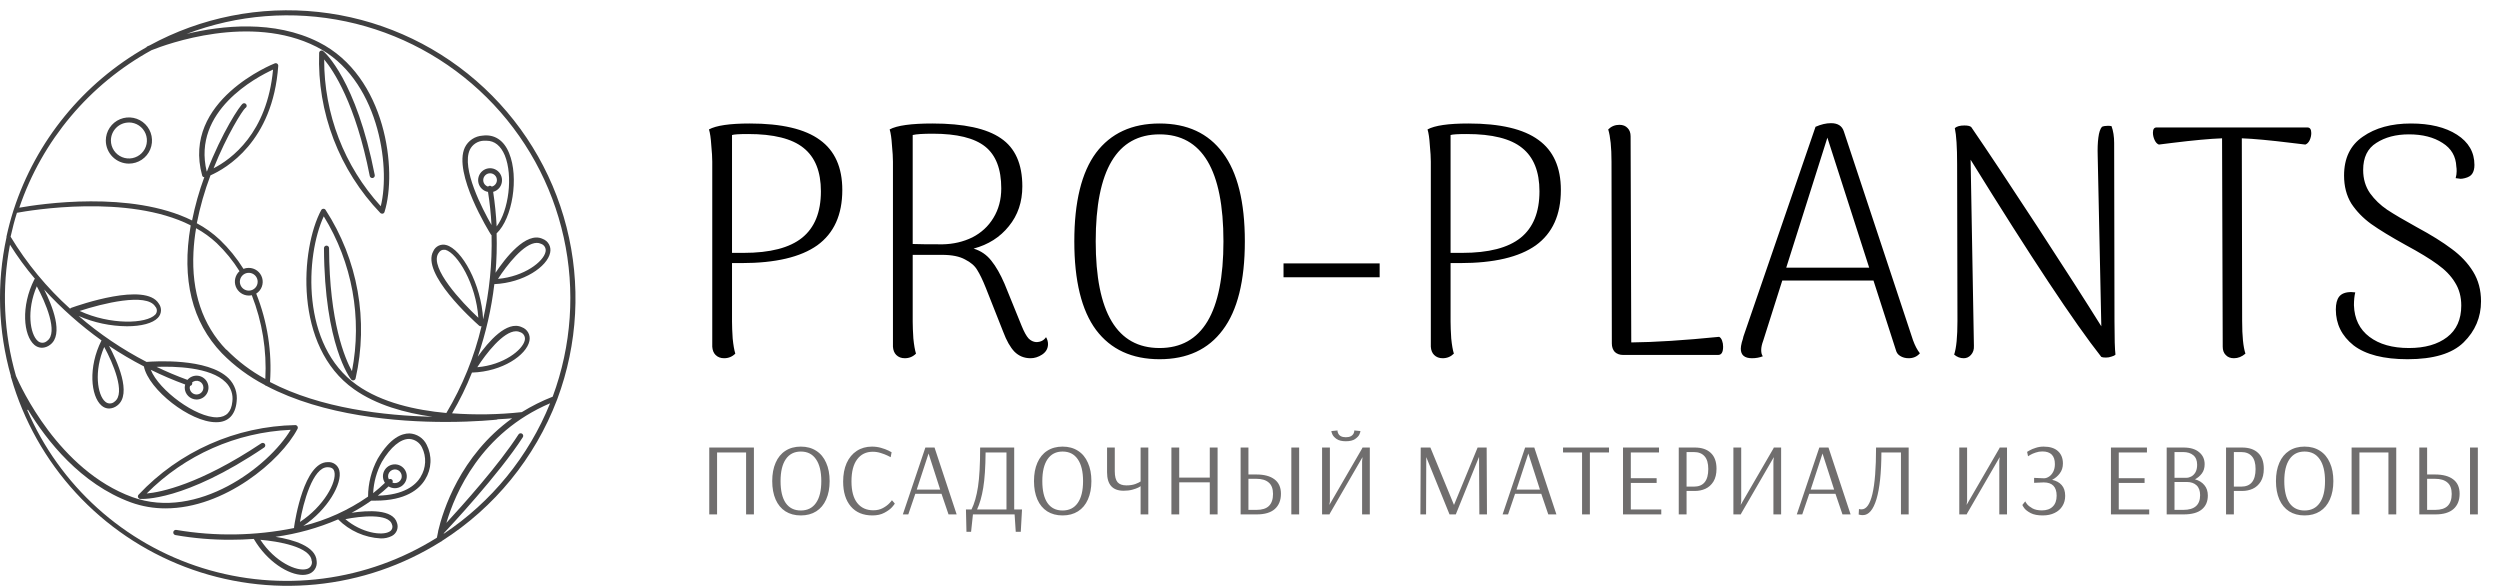 <?xml version="1.0" encoding="UTF-8"?> <svg xmlns="http://www.w3.org/2000/svg" width="486" height="114" viewBox="0 0 486 114" fill="none"> <path d="M108.28 77.737C108.316 77.683 108.34 77.621 108.35 77.557C112.335 66.864 112.959 55.209 110.137 44.152C107.315 33.096 101.183 23.165 92.561 15.689C83.939 8.214 73.24 3.551 61.895 2.324C50.549 1.098 39.1 3.367 29.08 8.827L28.67 8.997C28.583 9.038 28.509 9.104 28.46 9.187C16.211 16.119 7.005 27.39 2.66 40.777C2.622 40.841 2.598 40.913 2.59 40.987C2.07 42.627 1.627 44.294 1.26 45.987C1.25 46.04 1.25 46.094 1.26 46.147C-0.671 55.057 -0.379 64.306 2.11 73.077C2.1 73.147 2.1 73.218 2.11 73.287C2.138 73.338 2.162 73.392 2.18 73.447C4.58 81.774 8.883 89.429 14.748 95.808C20.613 102.188 27.88 107.117 35.976 110.207C44.072 113.298 52.775 114.465 61.399 113.616C70.023 112.767 78.332 109.926 85.67 105.317C85.774 105.292 85.866 105.232 85.93 105.147C96.134 98.652 103.972 89.04 108.28 77.737ZM29.51 9.737C32.38 8.587 48.69 2.597 61.51 9.087C73.51 15.157 75.99 32.187 74.02 40.087C66.908 32.291 62.983 22.11 63.02 11.557C64.79 13.677 69.11 20.057 71.88 34.217C71.909 34.344 71.985 34.455 72.093 34.527C72.201 34.6 72.332 34.628 72.46 34.607C72.525 34.594 72.586 34.568 72.64 34.532C72.695 34.495 72.741 34.448 72.777 34.393C72.814 34.338 72.839 34.277 72.851 34.212C72.864 34.148 72.863 34.081 72.85 34.017C69.24 15.567 63.13 10.167 62.85 9.947C62.781 9.883 62.695 9.842 62.602 9.828C62.51 9.813 62.415 9.827 62.33 9.867C62.244 9.904 62.171 9.966 62.119 10.044C62.068 10.122 62.04 10.213 62.04 10.307C61.846 16.023 62.799 21.72 64.843 27.061C66.887 32.403 69.98 37.281 73.94 41.407C74.031 41.489 74.148 41.535 74.27 41.537H74.4C74.482 41.517 74.557 41.476 74.618 41.418C74.68 41.36 74.725 41.288 74.75 41.207C77.27 33.207 75.1 14.827 61.97 8.207C53.28 3.817 43.1 4.957 36.29 6.587C46.166 2.823 56.918 1.985 67.259 4.172C77.599 6.36 87.09 11.48 94.597 18.921C102.103 26.362 107.306 35.808 109.584 46.129C111.862 56.45 111.117 67.208 107.44 77.117C105.353 77.933 103.345 78.937 101.44 80.117C96.936 80.606 92.398 80.683 87.88 80.347C89.38 77.815 90.674 75.167 91.75 72.427H91.8C97.65 72.237 102.36 69.037 102.92 66.277C103.041 65.73 102.958 65.157 102.688 64.665C102.417 64.174 101.978 63.798 101.45 63.607C98.53 62.237 94.92 66.457 92.88 69.337C94.453 64.765 95.532 60.038 96.1 55.237C101.83 54.967 106.4 51.827 106.95 49.117C107.074 48.569 106.994 47.995 106.726 47.502C106.457 47.008 106.018 46.63 105.49 46.437C102.26 44.927 98.18 50.257 96.33 53.027C96.548 50.48 96.618 47.922 96.54 45.367C99.61 42.477 100.92 34.487 98.97 29.767C97.97 27.267 96.11 26.057 93.81 26.367C93.086 26.411 92.386 26.646 91.781 27.048C91.177 27.451 90.69 28.006 90.37 28.657C88.02 33.657 95.12 45.107 95.43 45.587C95.46 45.645 95.505 45.693 95.56 45.727C95.693 51.224 95.142 56.716 93.92 62.077C93.57 55.227 89.75 48.417 86.75 47.637C86.26 47.497 85.735 47.54 85.274 47.757C84.813 47.974 84.445 48.35 84.24 48.817C81.8 53.127 91.97 62.267 93.13 63.297C93.222 63.377 93.338 63.423 93.46 63.427C93.51 63.436 93.561 63.436 93.61 63.427C92.204 69.363 89.897 75.049 86.77 80.287C80.82 79.737 74.23 78.287 69.39 74.857C58.45 67.137 59.39 49.707 62.94 42.057C68.481 51.046 70.438 61.792 68.42 72.157C67.08 69.737 64.03 62.657 63.97 48.237C63.97 48.172 63.957 48.107 63.932 48.047C63.907 47.987 63.87 47.933 63.823 47.887C63.776 47.841 63.721 47.806 63.661 47.782C63.6 47.758 63.535 47.746 63.47 47.747C63.34 47.747 63.215 47.799 63.124 47.891C63.032 47.983 62.98 48.107 62.98 48.237C63.06 67.047 68.05 73.497 68.26 73.767C68.319 73.838 68.397 73.892 68.485 73.921C68.572 73.951 68.666 73.956 68.757 73.935C68.847 73.914 68.93 73.869 68.995 73.804C69.061 73.739 69.108 73.657 69.13 73.567C70.394 67.99 70.528 62.215 69.523 56.585C68.518 50.955 66.395 45.583 63.28 40.787C63.232 40.717 63.165 40.661 63.088 40.626C63.01 40.591 62.925 40.578 62.84 40.587C62.757 40.593 62.676 40.62 62.606 40.665C62.536 40.711 62.479 40.773 62.44 40.847C58.44 48.297 57.04 67.357 68.82 75.667C73.16 78.737 78.74 80.277 84.06 81.017C74.89 80.807 62.37 79.427 52.49 74.267C52.903 68.409 51.986 62.532 49.81 57.077C50.309 56.762 50.691 56.292 50.898 55.74C51.105 55.188 51.127 54.583 50.96 54.018C50.792 53.452 50.445 52.957 49.97 52.606C49.496 52.256 48.92 52.07 48.33 52.077C47.988 52.075 47.648 52.139 47.33 52.267C46.038 50.197 44.493 48.295 42.73 46.607C41.387 45.346 39.885 44.266 38.26 43.397C38.88 40.224 39.77 37.109 40.92 34.087C43.92 32.757 53.04 27.577 54.09 12.817C54.098 12.734 54.084 12.649 54.05 12.573C54.016 12.496 53.962 12.43 53.895 12.379C53.828 12.329 53.749 12.297 53.666 12.286C53.583 12.275 53.498 12.286 53.42 12.317C53.23 12.387 35.27 19.517 39.3 34.127C39.339 34.254 39.425 34.361 39.54 34.427C39.6 34.436 39.66 34.436 39.72 34.427C38.709 37.171 37.914 39.99 37.34 42.857C25.44 36.987 7.87 39.647 3.75 40.377C8.201 27.298 17.392 16.362 29.51 9.727V9.737ZM92.78 71.397C94.44 68.797 97.83 64.397 100.32 64.397C100.59 64.393 100.857 64.451 101.1 64.567C101.424 64.663 101.7 64.879 101.871 65.17C102.042 65.462 102.095 65.808 102.02 66.137C101.62 68.037 97.88 70.967 92.78 71.387V71.397ZM93.94 35.017C93.94 34.664 94.08 34.326 94.33 34.077C94.579 33.827 94.917 33.687 95.27 33.687C95.623 33.687 95.961 33.827 96.211 34.077C96.46 34.326 96.6 34.664 96.6 35.017C96.597 35.309 96.497 35.59 96.316 35.819C96.135 36.047 95.883 36.208 95.6 36.277C95.546 36.216 95.477 36.169 95.4 36.141C95.324 36.113 95.241 36.105 95.16 36.117C95.05 36.135 94.951 36.192 94.88 36.277C94.608 36.197 94.37 36.031 94.2 35.804C94.031 35.577 93.939 35.301 93.94 35.017ZM97.59 35.017C97.589 34.576 97.462 34.144 97.224 33.772C96.986 33.4 96.647 33.103 96.247 32.917C95.846 32.732 95.401 32.664 94.963 32.722C94.526 32.781 94.114 32.963 93.776 33.247C93.438 33.532 93.189 33.906 93.056 34.328C92.924 34.749 92.915 35.199 93.03 35.626C93.145 36.052 93.379 36.437 93.705 36.734C94.031 37.032 94.435 37.231 94.87 37.307C95.205 39.441 95.432 41.59 95.55 43.747C93.77 40.617 89.65 32.747 91.34 29.097C91.588 28.595 91.967 28.168 92.437 27.862C92.907 27.556 93.45 27.381 94.01 27.357C94.21 27.357 94.4 27.357 94.58 27.357C96.16 27.357 97.35 28.357 98.13 30.197C99.77 34.197 98.88 40.957 96.55 44.017C96.436 41.767 96.209 39.524 95.87 37.297C96.37 37.163 96.811 36.866 97.123 36.453C97.434 36.04 97.599 35.535 97.59 35.017ZM96.81 54.217C98.48 51.617 101.87 47.217 104.36 47.217C104.63 47.214 104.896 47.272 105.14 47.387C105.466 47.483 105.742 47.7 105.912 47.995C106.081 48.289 106.131 48.637 106.05 48.967C105.65 50.867 101.94 53.747 96.81 54.217ZM92.99 61.777C89.64 58.647 83.59 52.117 85.17 49.317C85.52 48.707 85.9 48.557 86.23 48.557C86.343 48.541 86.457 48.541 86.57 48.557C88.94 49.217 92.55 55.217 92.99 61.777ZM43.99 67.987C39.36 63.167 37.21 56.787 37.61 48.987C37.69 47.438 37.86 45.896 38.12 44.367C39.569 45.159 40.913 46.13 42.12 47.257C43.822 48.885 45.313 50.719 46.56 52.717C46.152 53.085 45.865 53.569 45.737 54.103C45.608 54.638 45.645 55.199 45.842 55.712C46.039 56.225 46.388 56.667 46.84 56.978C47.294 57.29 47.83 57.457 48.38 57.457C48.572 57.454 48.763 57.43 48.95 57.387C50.981 62.563 51.878 68.115 51.58 73.667C48.792 72.156 46.247 70.235 44.03 67.967L43.99 67.987ZM48.36 56.497C48.018 56.497 47.684 56.396 47.399 56.206C47.114 56.016 46.893 55.745 46.762 55.429C46.631 55.113 46.597 54.765 46.663 54.43C46.73 54.094 46.895 53.786 47.137 53.544C47.379 53.302 47.687 53.137 48.023 53.07C48.358 53.004 48.706 53.038 49.022 53.169C49.338 53.3 49.608 53.522 49.799 53.806C49.989 54.09 50.09 54.425 50.09 54.767C50.093 55.22 49.917 55.655 49.6 55.979C49.284 56.303 48.853 56.489 48.4 56.497H48.36ZM40.18 33.317C37.34 21.557 49.86 15.007 53.08 13.527C51.94 25.907 44.94 30.967 41.52 32.717C44.12 26.207 47.13 21.477 47.68 21.007C47.739 20.979 47.792 20.938 47.836 20.889C47.879 20.839 47.912 20.781 47.932 20.719C47.953 20.656 47.961 20.59 47.955 20.525C47.95 20.459 47.931 20.395 47.9 20.337C47.871 20.279 47.831 20.227 47.783 20.185C47.734 20.142 47.677 20.11 47.616 20.09C47.555 20.069 47.49 20.061 47.425 20.066C47.361 20.071 47.298 20.088 47.24 20.117C46.68 20.397 43.09 25.877 40.24 33.307L40.18 33.317ZM5.45 79.667C9.08 85.667 15.69 94.087 25.45 97.667C27.615 98.445 29.9 98.838 32.2 98.827C43.64 98.827 54.6 89.577 57.84 83.367C57.879 83.293 57.898 83.21 57.896 83.126C57.895 83.042 57.872 82.96 57.83 82.887C57.788 82.814 57.728 82.754 57.657 82.71C57.585 82.666 57.504 82.641 57.42 82.637C51.694 82.745 46.047 83.997 40.812 86.321C35.578 88.644 30.861 91.992 26.94 96.167C26.876 96.236 26.833 96.321 26.816 96.413C26.798 96.505 26.806 96.6 26.84 96.687C26.877 96.773 26.936 96.848 27.012 96.902C27.087 96.957 27.177 96.99 27.27 96.997C27.61 96.997 35.75 97.527 51.35 86.997C51.46 86.924 51.536 86.81 51.562 86.681C51.588 86.552 51.562 86.417 51.49 86.307C51.414 86.201 51.299 86.129 51.171 86.105C51.043 86.08 50.91 86.106 50.8 86.177C38.8 94.177 31.26 95.687 28.51 95.937C35.959 88.442 45.954 84.023 56.51 83.557C52.23 90.737 38.37 101.227 25.75 96.647C11.4 91.437 3.97 75.087 3.11 73.097C0.712 64.799 0.311 56.05 1.94 47.567C3.396 49.891 5.016 52.106 6.79 54.197C6.745 54.236 6.705 54.279 6.67 54.327C4.02 59.547 4.56 65.217 6.67 67.037C7.079 67.398 7.604 67.6 8.15 67.607C8.724 67.591 9.278 67.391 9.73 67.037C12.46 65.037 10.14 59.357 8.58 56.277C11.942 59.956 15.679 63.275 19.73 66.177C17.1 71.377 17.64 77.017 19.73 78.837C20.132 79.205 20.655 79.412 21.2 79.417C21.774 79.401 22.328 79.201 22.78 78.847C25.78 76.627 22.67 69.967 21.19 67.227C23.372 68.688 25.636 70.023 27.97 71.227C28.9 75.757 36.97 82.077 41.97 82.077H42.11C44.38 82.077 45.77 80.617 46 78.077C46.104 77.251 46.017 76.411 45.745 75.624C45.472 74.837 45.023 74.123 44.43 73.537C40.37 69.537 29.93 70.237 28.49 70.357C23.753 67.912 19.322 64.915 15.29 61.427C18.256 62.723 21.454 63.403 24.69 63.427C27.46 63.427 29.69 62.847 30.69 61.787C31.047 61.421 31.261 60.939 31.293 60.429C31.324 59.918 31.17 59.414 30.86 59.007C28.27 54.797 15.35 59.307 13.86 59.837C13.764 59.868 13.683 59.932 13.63 60.017C9.109 55.942 5.211 51.225 2.06 46.017C2.41 44.447 2.81 42.887 3.29 41.367C5.84 40.897 24.86 37.667 37.05 43.797V43.967C35.27 54.297 37.32 62.607 43.14 68.677C45.578 71.153 48.388 73.232 51.47 74.837C51.551 74.941 51.67 75.009 51.8 75.027C62.89 80.857 77.2 82.027 86.63 82.027C92.49 82.027 96.45 81.587 96.57 81.577C96.641 81.566 96.708 81.542 96.77 81.507C97.86 81.457 98.77 81.387 99.56 81.317C89.43 88.607 86.09 99.317 85.17 103.267C85.165 103.297 85.165 103.327 85.17 103.357C85.05 103.887 84.97 104.287 84.93 104.527C78.215 108.741 70.668 111.45 62.807 112.47C54.946 113.49 46.957 112.797 39.389 110.436C31.821 108.076 24.854 104.106 18.966 98.798C13.078 93.49 8.409 86.971 5.28 79.687L5.45 79.667ZM7.16 55.667C8.8 58.667 11.41 64.667 9.16 66.267C8.913 66.501 8.586 66.632 8.245 66.632C7.905 66.632 7.577 66.501 7.33 66.267C5.84 64.967 5.12 60.337 7.16 55.637V55.667ZM20.27 67.467C21.91 70.467 24.51 76.467 22.27 78.077C22.023 78.306 21.698 78.433 21.36 78.433C21.023 78.433 20.698 78.306 20.45 78.077C18.94 76.797 18.22 72.137 20.27 67.437V67.467ZM36.94 75.017C37.031 75.008 37.117 74.973 37.188 74.916C37.258 74.86 37.312 74.784 37.34 74.697C37.365 74.644 37.378 74.586 37.378 74.527C37.378 74.468 37.365 74.41 37.34 74.357C37.531 74.186 37.768 74.075 38.021 74.036C38.274 73.997 38.533 74.033 38.766 74.139C39 74.245 39.197 74.417 39.334 74.633C39.472 74.849 39.543 75.101 39.54 75.357C39.54 75.71 39.4 76.048 39.151 76.298C38.901 76.547 38.563 76.687 38.21 76.687C37.857 76.687 37.519 76.547 37.27 76.298C37.02 76.048 36.88 75.71 36.88 75.357C36.884 75.242 36.904 75.127 36.94 75.017ZM38.2 77.667C38.59 77.669 38.974 77.572 39.317 77.386C39.66 77.2 39.95 76.93 40.161 76.602C40.372 76.274 40.497 75.898 40.524 75.509C40.551 75.12 40.48 74.731 40.317 74.376C40.154 74.022 39.904 73.715 39.59 73.483C39.277 73.251 38.91 73.101 38.524 73.049C38.137 72.996 37.744 73.041 37.38 73.181C37.015 73.32 36.692 73.55 36.44 73.847C34.33 73.077 32.32 72.227 30.44 71.317C33.83 71.197 40.92 71.317 43.88 74.317C44.372 74.799 44.744 75.389 44.968 76.04C45.192 76.691 45.261 77.385 45.17 78.067C44.97 80.067 44.02 81.067 42.24 81.127C38.15 81.227 30.9 75.887 29.31 71.887C31.488 72.959 33.721 73.913 36 74.747C35.945 74.949 35.915 75.158 35.91 75.367C35.915 75.972 36.157 76.551 36.582 76.981C37.008 77.41 37.585 77.657 38.19 77.667H38.2ZM15.49 60.447C19.85 59.017 28.49 56.857 30.18 59.587C30.382 59.801 30.494 60.083 30.494 60.377C30.494 60.671 30.382 60.954 30.18 61.167C28.44 62.967 21.45 63.217 15.48 60.447H15.49ZM86.27 103.767V103.667C87.34 102.527 97.03 92.167 101.62 85.017C101.66 84.962 101.688 84.9 101.703 84.833C101.717 84.767 101.718 84.698 101.706 84.632C101.693 84.565 101.667 84.501 101.629 84.445C101.591 84.389 101.542 84.341 101.485 84.304C101.428 84.268 101.364 84.243 101.297 84.232C101.23 84.221 101.161 84.223 101.095 84.239C101.029 84.255 100.967 84.285 100.913 84.326C100.859 84.367 100.814 84.418 100.78 84.477C97.03 90.327 89.78 98.387 86.78 101.647C88.46 95.917 93.46 84.147 106.94 78.397C102.762 88.745 95.553 97.589 86.26 103.767H86.27Z" fill="#404041"></path> <path d="M82.94 86.447C82.63 85.815 82.155 85.278 81.566 84.892C80.976 84.507 80.294 84.288 79.59 84.257C78.09 84.257 75.85 85.077 73.42 89.187C72.206 91.448 71.564 93.971 71.55 96.537C67.734 99.186 63.468 101.118 58.96 102.237C63.68 99.097 66.62 93.967 65.96 91.437C65.834 90.946 65.538 90.515 65.124 90.222C64.71 89.929 64.205 89.793 63.7 89.837C59.14 89.837 57.36 101.097 57.18 102.387C57.155 102.472 57.155 102.562 57.18 102.647C49.638 104.179 41.878 104.305 34.29 103.017C34.157 102.991 34.02 103.018 33.907 103.093C33.795 103.168 33.717 103.285 33.69 103.417C33.664 103.55 33.691 103.687 33.766 103.8C33.841 103.913 33.958 103.991 34.09 104.017C37.665 104.646 41.29 104.951 44.92 104.927C46.31 104.927 47.8 104.877 49.34 104.767C51.92 109.187 56.09 111.767 58.88 111.767C59.218 111.766 59.555 111.719 59.88 111.627C60.422 111.479 60.892 111.139 61.202 110.669C61.511 110.2 61.638 109.634 61.56 109.077C61.41 106.177 56.99 104.907 53.56 104.357C57.752 103.784 61.846 102.643 65.73 100.967C67.936 103.185 70.887 104.503 74.01 104.667C74.766 104.696 75.516 104.531 76.19 104.187C76.628 103.958 76.969 103.58 77.152 103.122C77.336 102.664 77.349 102.155 77.19 101.687C76.43 98.907 71.43 99.217 68.35 99.687C69.673 98.984 70.949 98.195 72.17 97.327H72.94C78.88 97.327 81.5 95.117 82.65 93.207C83.278 92.201 83.634 91.05 83.685 89.865C83.736 88.681 83.479 87.503 82.94 86.447ZM63.69 90.827C64.69 90.827 64.9 91.317 65 91.687C65.51 93.687 62.94 98.447 58.31 101.467C58.94 97.737 60.82 90.827 63.66 90.827H63.69ZM60.62 109.067C60.684 109.404 60.615 109.753 60.429 110.042C60.243 110.33 59.954 110.536 59.62 110.617C57.71 111.177 53.42 109.227 50.62 104.937C54.03 105.217 60.45 106.307 60.59 109.067H60.62ZM76.2 101.967C76.309 102.216 76.319 102.498 76.228 102.754C76.137 103.01 75.952 103.223 75.71 103.347C74.26 104.197 70.28 103.597 67.14 100.927C70.03 100.337 75.6 99.747 76.2 101.967ZM81.77 92.727C80.77 94.357 78.53 96.237 73.44 96.357C74.16 95.797 74.86 95.197 75.54 94.557C75.91 94.785 76.336 94.906 76.77 94.907C77.229 94.905 77.676 94.767 78.056 94.511C78.436 94.255 78.732 93.892 78.906 93.468C79.081 93.044 79.125 92.578 79.034 92.128C78.944 91.679 78.722 91.267 78.397 90.943C78.072 90.62 77.659 90.4 77.209 90.311C76.759 90.222 76.293 90.269 75.87 90.445C75.447 90.621 75.085 90.918 74.831 91.299C74.576 91.681 74.44 92.129 74.44 92.587C74.443 93.043 74.579 93.487 74.83 93.867C74.101 94.572 73.337 95.24 72.54 95.867C72.647 93.733 73.228 91.649 74.24 89.767C75.95 86.877 77.88 85.317 79.54 85.327C80.069 85.354 80.581 85.523 81.021 85.817C81.461 86.111 81.813 86.519 82.04 86.997C82.483 87.892 82.69 88.885 82.643 89.882C82.596 90.879 82.295 91.848 81.77 92.697V92.727ZM76.2 93.247C76.122 93.17 76.02 93.122 75.911 93.111C75.802 93.1 75.692 93.127 75.6 93.187C75.497 93.004 75.442 92.797 75.44 92.587C75.44 92.324 75.518 92.067 75.664 91.848C75.81 91.629 76.018 91.459 76.261 91.358C76.504 91.258 76.772 91.231 77.03 91.283C77.288 91.334 77.525 91.461 77.711 91.647C77.897 91.833 78.023 92.07 78.075 92.328C78.126 92.586 78.1 92.853 77.999 93.096C77.898 93.339 77.728 93.547 77.509 93.693C77.29 93.839 77.033 93.917 76.77 93.917C76.605 93.915 76.442 93.881 76.29 93.817C76.341 93.721 76.36 93.61 76.344 93.502C76.328 93.394 76.277 93.294 76.2 93.217V93.247Z" fill="#404041"></path> <path d="M25.06 31.807C25.948 31.807 26.816 31.544 27.555 31.05C28.293 30.557 28.869 29.856 29.208 29.035C29.548 28.215 29.637 27.312 29.464 26.441C29.291 25.57 28.863 24.77 28.235 24.142C27.607 23.514 26.807 23.087 25.936 22.913C25.065 22.74 24.162 22.829 23.342 23.169C22.521 23.509 21.82 24.084 21.327 24.823C20.834 25.561 20.57 26.429 20.57 27.317C20.573 28.507 21.047 29.648 21.888 30.489C22.73 31.331 23.87 31.805 25.06 31.807ZM25.06 23.807C25.752 23.807 26.429 24.012 27.005 24.397C27.58 24.782 28.029 25.328 28.294 25.968C28.559 26.607 28.628 27.311 28.493 27.99C28.358 28.669 28.024 29.293 27.535 29.782C27.046 30.271 26.422 30.605 25.743 30.74C25.064 30.875 24.36 30.806 23.721 30.541C23.081 30.276 22.535 29.827 22.15 29.252C21.765 28.676 21.56 27.999 21.56 27.307C21.563 26.381 21.933 25.493 22.589 24.839C23.245 24.184 24.134 23.817 25.06 23.817V23.807Z" fill="#404041"></path> <path d="M145.76 24.008C151.947 24.008 156.491 25.075 159.392 27.208C162.293 29.299 163.744 32.541 163.744 36.936C163.744 41.757 162.123 45.341 158.88 47.688C155.637 49.992 150.731 51.144 144.16 51.144H142.304V62.536C142.304 63.389 142.347 64.477 142.432 65.8C142.56 67.08 142.731 68.061 142.944 68.744C142.347 69.341 141.621 69.64 140.768 69.64C140.085 69.64 139.531 69.427 139.104 69C138.72 68.616 138.507 68.083 138.464 67.4V31.432C138.464 30.621 138.4 29.555 138.272 28.232C138.187 26.867 138.037 25.843 137.824 25.16C139.232 24.392 141.877 24.008 145.76 24.008ZM144.544 49.16C149.707 49.16 153.504 48.179 155.936 46.216C158.368 44.253 159.584 41.245 159.584 37.192C159.584 33.352 158.453 30.536 156.192 28.744C153.973 26.952 150.389 26.056 145.44 26.056C143.733 26.056 142.688 26.12 142.304 26.248V49.16H144.544ZM203.349 65.544C203.605 65.971 203.733 66.419 203.733 66.888C203.733 67.741 203.349 68.424 202.581 68.936C201.856 69.405 201.109 69.64 200.341 69.64C199.104 69.64 198.058 69.213 197.205 68.36C196.394 67.507 195.669 66.227 195.029 64.52L191.637 55.944C191.04 54.451 190.485 53.299 189.973 52.488C189.504 51.677 188.714 50.995 187.605 50.44C186.538 49.843 185.045 49.544 183.125 49.544H177.429V62.536C177.429 63.389 177.472 64.477 177.557 65.8C177.685 67.08 177.856 68.061 178.069 68.744C177.472 69.341 176.746 69.64 175.893 69.64C175.21 69.64 174.656 69.427 174.229 69C173.845 68.616 173.632 68.083 173.589 67.4V31.432C173.589 30.621 173.525 29.555 173.397 28.232C173.312 26.867 173.162 25.843 172.949 25.16C174.357 24.392 177.13 24.008 181.269 24.008C187.37 24.008 191.808 24.968 194.581 26.888C197.354 28.765 198.741 31.88 198.741 36.232C198.741 39.261 197.866 41.843 196.117 43.976C194.41 46.109 192.128 47.56 189.269 48.328C190.677 48.755 191.829 49.544 192.725 50.696C193.621 51.805 194.474 53.299 195.285 55.176L198.613 63.368C199.082 64.52 199.53 65.331 199.957 65.8C200.384 66.227 200.874 66.461 201.429 66.504C202.282 66.504 202.922 66.184 203.349 65.544ZM177.429 47.432C178.453 47.475 180.394 47.496 183.253 47.496C185.344 47.453 187.264 47.005 189.013 46.152C190.762 45.256 192.128 43.997 193.109 42.376C194.133 40.712 194.645 38.792 194.645 36.616C194.645 32.861 193.6 30.152 191.509 28.488C189.418 26.824 186.026 25.992 181.333 25.992C179.413 25.992 178.112 26.077 177.429 26.248V47.432ZM225.422 69.832C220.046 69.832 215.929 67.933 213.07 64.136C210.254 60.339 208.846 54.6 208.846 46.92C208.846 39.24 210.254 33.501 213.07 29.704C215.929 25.907 220.046 24.008 225.422 24.008C230.798 24.008 234.894 25.907 237.71 29.704C240.569 33.501 241.998 39.24 241.998 46.92C241.998 54.6 240.569 60.339 237.71 64.136C234.894 67.933 230.798 69.832 225.422 69.832ZM225.422 67.656C233.699 67.656 237.838 60.744 237.838 46.92C237.838 33.053 233.699 26.12 225.422 26.12C217.145 26.12 213.006 33.053 213.006 46.92C213.006 60.744 217.145 67.656 225.422 67.656ZM268.205 51.208V53.896H249.517V51.208H268.205ZM285.448 24.008C291.634 24.008 296.178 25.075 299.08 27.208C301.981 29.299 303.432 32.541 303.432 36.936C303.432 41.757 301.81 45.341 298.568 47.688C295.325 49.992 290.418 51.144 283.848 51.144H281.992V62.536C281.992 63.389 282.034 64.477 282.12 65.8C282.248 67.08 282.418 68.061 282.632 68.744C282.034 69.341 281.309 69.64 280.456 69.64C279.773 69.64 279.218 69.427 278.792 69C278.408 68.616 278.194 68.083 278.152 67.4V31.432C278.152 30.621 278.088 29.555 277.96 28.232C277.874 26.867 277.725 25.843 277.512 25.16C278.92 24.392 281.565 24.008 285.448 24.008ZM284.232 49.16C289.394 49.16 293.192 48.179 295.624 46.216C298.056 44.253 299.272 41.245 299.272 37.192C299.272 33.352 298.141 30.536 295.88 28.744C293.661 26.952 290.077 26.056 285.128 26.056C283.421 26.056 282.376 26.12 281.992 26.248V49.16H284.232ZM317.117 66.568C321.682 66.525 327.378 66.163 334.205 65.48C334.461 65.608 334.653 65.864 334.781 66.248C334.909 66.589 334.973 66.973 334.973 67.4C334.973 68.467 334.653 69 334.013 69H315.517C314.877 69 314.343 68.808 313.917 68.424C313.533 67.997 313.341 67.443 313.341 66.76L313.277 31.432C313.277 28.659 313.063 26.568 312.637 25.16C313.234 24.563 313.959 24.264 314.812 24.264C315.495 24.264 316.029 24.477 316.413 24.904C316.797 25.288 316.989 25.821 316.989 26.504L317.117 66.568ZM371.883 66.12C372.267 67.187 372.715 68.04 373.227 68.68C372.672 69.32 371.947 69.64 371.051 69.64C370.411 69.64 369.856 69.491 369.387 69.192C368.96 68.936 368.683 68.552 368.555 68.04L364.203 54.536H346.475L342.763 66.248C342.507 66.931 342.379 67.528 342.379 68.04C342.379 68.595 342.486 69 342.699 69.256C342.059 69.512 341.355 69.64 340.587 69.64C339.136 69.64 338.411 69.021 338.411 67.784C338.411 67.485 338.475 67.08 338.603 66.568C338.774 66.056 338.88 65.672 338.923 65.416L352.939 24.648C354.006 24.179 355.008 23.944 355.947 23.944C357.27 23.944 358.102 24.477 358.443 25.544L371.883 66.12ZM363.371 52.04L355.243 26.76L347.243 52.04H363.371ZM381.744 69.64C381.061 69.64 380.443 69.405 379.888 68.936C380.315 67.656 380.528 65.48 380.528 62.408L380.464 31.88C380.464 28.595 380.315 26.269 380.016 24.904C380.4 24.563 381.019 24.392 381.872 24.392C382.555 24.392 383.003 24.499 383.216 24.712C386.459 29.448 390.725 35.869 396.016 43.976C401.307 52.083 405.467 58.568 408.496 63.432L407.792 30.28C407.749 28.915 407.792 27.741 407.92 26.76C408.048 25.736 408.283 25.032 408.624 24.648C408.923 24.52 409.307 24.456 409.776 24.456C410.075 24.456 410.309 24.477 410.48 24.52C410.821 25.459 410.992 26.547 410.992 27.784L411.056 62.472C411.056 65.8 411.12 67.955 411.248 68.936C411.077 69.107 410.821 69.235 410.48 69.32C410.139 69.448 409.776 69.512 409.392 69.512C408.965 69.512 408.667 69.469 408.496 69.384C403.248 62.728 394.779 49.949 383.088 31.048L383.728 67.208C383.771 67.933 383.579 68.531 383.152 69C382.768 69.427 382.299 69.64 381.744 69.64ZM448.545 24.776C449.057 24.776 449.312 25.139 449.312 25.864C449.312 26.333 449.206 26.803 448.993 27.272C448.779 27.699 448.502 27.976 448.161 28.104L445.473 27.784C441.334 27.272 438.113 26.973 435.809 26.888L435.873 62.408C435.873 65.352 436.086 67.464 436.513 68.744C435.83 69.341 435.083 69.64 434.273 69.64C433.59 69.64 433.057 69.427 432.673 69C432.289 68.616 432.097 68.083 432.097 67.4L431.969 26.888C429.622 26.973 426.379 27.272 422.241 27.784L419.681 28.104C419.339 27.976 419.062 27.677 418.849 27.208C418.635 26.739 418.529 26.269 418.529 25.8C418.529 25.117 418.763 24.776 419.233 24.776H448.545ZM468.038 69.832C463.387 69.832 459.888 68.936 457.542 67.144C455.238 65.309 454.086 62.984 454.086 60.168C454.086 59.059 454.299 58.227 454.726 57.672C455.195 57.075 455.984 56.776 457.094 56.776L457.862 56.84C457.691 57.523 457.606 58.355 457.606 59.336C457.691 61.981 458.694 64.029 460.614 65.48C462.534 66.931 465.094 67.656 468.294 67.656C471.408 67.656 473.883 66.952 475.718 65.544C477.552 64.136 478.47 62.088 478.47 59.4C478.47 57.693 478.064 56.2 477.254 54.92C476.486 53.64 475.355 52.467 473.862 51.4C472.411 50.333 470.342 49.075 467.654 47.624C464.795 46.045 462.555 44.68 460.934 43.528C459.355 42.376 458.075 41.053 457.094 39.56C456.155 38.024 455.686 36.211 455.686 34.12C455.686 30.749 456.902 28.232 459.334 26.568C461.766 24.861 464.88 24.008 468.678 24.008C472.39 24.008 475.376 24.733 477.638 26.184C479.899 27.635 481.03 29.597 481.03 32.072C481.03 32.797 480.88 33.373 480.582 33.8C480.326 34.184 479.856 34.461 479.174 34.632C478.832 34.717 478.555 34.76 478.342 34.76C478.214 34.76 477.894 34.717 477.382 34.632C477.51 34.163 477.574 33.715 477.574 33.288C477.574 32.904 477.552 32.605 477.51 32.392C477.424 30.387 476.528 28.851 474.822 27.784C473.115 26.675 470.939 26.12 468.294 26.12C465.776 26.12 463.664 26.675 461.958 27.784C460.251 28.851 459.398 30.6 459.398 33.032C459.398 34.781 459.846 36.296 460.742 37.576C461.638 38.813 462.747 39.88 464.07 40.776C465.435 41.672 467.355 42.803 469.83 44.168C472.603 45.661 474.864 47.069 476.614 48.392C478.363 49.672 479.75 51.144 480.774 52.808C481.798 54.472 482.31 56.392 482.31 58.568C482.31 61.683 481.179 64.349 478.918 66.568C476.699 68.744 473.072 69.832 468.038 69.832Z" fill="black"></path> <path d="M137.88 100V87H146.56V100H145.04V87.96H139.4V100H137.88ZM155.681 100.2C154.521 100.2 153.521 99.933 152.681 99.4C151.854 98.867 151.221 98.1 150.781 97.1C150.341 96.087 150.121 94.893 150.121 93.52C150.121 92.147 150.341 90.96 150.781 89.96C151.221 88.947 151.854 88.173 152.681 87.64C153.521 87.093 154.521 86.82 155.681 86.82C156.841 86.82 157.841 87.093 158.681 87.64C159.521 88.173 160.161 88.947 160.601 89.96C161.054 90.96 161.281 92.147 161.281 93.52C161.281 94.893 161.054 96.087 160.601 97.1C160.161 98.1 159.521 98.867 158.681 99.4C157.841 99.933 156.841 100.2 155.681 100.2ZM155.681 99.24C156.961 99.24 157.941 98.753 158.621 97.78C159.314 96.807 159.661 95.387 159.661 93.52C159.661 91.667 159.314 90.247 158.621 89.26C157.941 88.273 156.961 87.78 155.681 87.78C154.414 87.78 153.441 88.273 152.761 89.26C152.081 90.247 151.741 91.667 151.741 93.52C151.741 95.387 152.074 96.807 152.741 97.78C153.421 98.753 154.401 99.24 155.681 99.24ZM169.607 100.2C167.807 100.2 166.407 99.62 165.407 98.46C164.407 97.287 163.907 95.673 163.907 93.62C163.907 92.247 164.134 91.047 164.587 90.02C165.054 88.993 165.707 88.207 166.547 87.66C167.4 87.1 168.387 86.82 169.507 86.82C170.12 86.82 170.707 86.9 171.267 87.06C171.84 87.22 172.327 87.4 172.727 87.6C173.127 87.8 173.327 87.907 173.327 87.92L173.147 88.88C173.147 88.867 172.954 88.767 172.567 88.58C172.18 88.393 171.727 88.22 171.207 88.06C170.7 87.9 170.187 87.82 169.667 87.82C168.374 87.82 167.36 88.313 166.627 89.3C165.894 90.273 165.527 91.7 165.527 93.58C165.527 95.433 165.9 96.833 166.647 97.78C167.394 98.727 168.44 99.2 169.787 99.2C170.494 99.2 171.114 99.053 171.647 98.76C172.18 98.467 172.6 98.153 172.907 97.82C173.227 97.487 173.387 97.293 173.387 97.24L173.947 97.88C173.947 97.947 173.774 98.18 173.427 98.58C173.08 98.967 172.58 99.333 171.927 99.68C171.287 100.027 170.514 100.2 169.607 100.2ZM175.513 100L179.893 87H181.673L185.973 100H184.393L183.033 96H177.933L176.573 100H175.513ZM178.213 95.18H182.773L180.513 88.16L178.213 95.18ZM187.78 99.04H188.86C189.42 97.92 189.84 96.453 190.12 94.64C190.4 92.813 190.54 90.267 190.54 87H197.16V99.04H198.68L198.44 103.38H197.46L197.24 100H189.14L188.78 103.38H187.88L187.78 99.04ZM195.66 99.04V87.96H191.6C191.574 90.853 191.42 93.147 191.14 94.84C190.86 96.533 190.46 97.933 189.94 99.04H195.66ZM206.567 100.2C205.407 100.2 204.407 99.933 203.567 99.4C202.74 98.867 202.107 98.1 201.667 97.1C201.227 96.087 201.007 94.893 201.007 93.52C201.007 92.147 201.227 90.96 201.667 89.96C202.107 88.947 202.74 88.173 203.567 87.64C204.407 87.093 205.407 86.82 206.567 86.82C207.727 86.82 208.727 87.093 209.567 87.64C210.407 88.173 211.047 88.947 211.487 89.96C211.94 90.96 212.167 92.147 212.167 93.52C212.167 94.893 211.94 96.087 211.487 97.1C211.047 98.1 210.407 98.867 209.567 99.4C208.727 99.933 207.727 100.2 206.567 100.2ZM206.567 99.24C207.847 99.24 208.827 98.753 209.507 97.78C210.2 96.807 210.547 95.387 210.547 93.52C210.547 91.667 210.2 90.247 209.507 89.26C208.827 88.273 207.847 87.78 206.567 87.78C205.3 87.78 204.327 88.273 203.647 89.26C202.967 90.247 202.627 91.667 202.627 93.52C202.627 95.387 202.96 96.807 203.627 97.78C204.307 98.753 205.287 99.24 206.567 99.24ZM221.733 94.5C221.733 94.527 221.586 94.62 221.293 94.78C220.999 94.927 220.606 95.067 220.113 95.2C219.633 95.333 219.073 95.4 218.433 95.4C216.286 95.4 215.213 94.207 215.213 91.82V87H216.713V91.6C216.713 92.6 216.893 93.313 217.253 93.74C217.613 94.153 218.186 94.36 218.973 94.36C219.626 94.36 220.199 94.273 220.693 94.1C221.186 93.913 221.533 93.747 221.733 93.6V87H223.233V100H221.733V94.5ZM227.721 100V87H229.241V92.84H235.181V87H236.701V100H235.181V93.76H229.241V100H227.721ZM241.175 87H242.695V92.24H244.235C245.755 92.24 246.929 92.553 247.755 93.18C248.595 93.807 249.015 94.74 249.015 95.98C249.015 97.26 248.615 98.253 247.815 98.96C247.029 99.653 245.862 100 244.315 100H241.175V87ZM251.035 100V87H252.555V100H251.035ZM244.275 99.12C245.355 99.12 246.155 98.867 246.675 98.36C247.209 97.84 247.475 97.06 247.475 96.02C247.475 95.007 247.195 94.267 246.635 93.8C246.089 93.32 245.289 93.08 244.235 93.08H242.695V99.12H244.275ZM257.012 100V87H258.532V97.46L258.432 98.12H258.452L264.772 87.22L264.872 87H266.292V100H264.792V89.64L264.872 88.9H264.852L258.552 99.78L258.452 100H257.012ZM261.632 85.78C260.859 85.78 260.259 85.633 259.832 85.34C259.419 85.047 259.145 84.747 259.012 84.44C258.879 84.12 258.812 83.907 258.812 83.8L260.012 83.68V83.78C260.012 83.807 260.019 83.86 260.032 83.94C260.045 84.02 260.079 84.113 260.132 84.22C260.359 84.74 260.859 85 261.632 85C262.419 85 262.932 84.733 263.172 84.2C263.212 84.093 263.239 84.007 263.252 83.94C263.265 83.86 263.272 83.807 263.272 83.78V83.68L264.472 83.8C264.472 83.907 264.405 84.12 264.272 84.44C264.139 84.747 263.859 85.047 263.432 85.34C263.019 85.633 262.419 85.78 261.632 85.78ZM276.127 100L276.187 87L276.227 87.06L276.207 87H278.067L282.647 98.14H282.667L287.247 87H289.007L289.067 100H287.587L287.527 88.86H287.507L283.007 100H281.787L277.267 88.86L277.227 100H276.127ZM292.106 100L296.486 87H298.266L302.566 100H300.986L299.626 96H294.526L293.166 100H292.106ZM294.806 95.18H299.366L297.106 88.16L294.806 95.18ZM307.553 100V87.96H303.853V87H312.793V87.96H309.073V100H307.553ZM315.512 100V87H322.512V87.96H317.032V92.96H322.052V93.88H317.032V99.04H322.952V100H315.512ZM326.349 87H329.469C330.802 87 331.835 87.347 332.569 88.04C333.315 88.733 333.689 89.76 333.689 91.12C333.689 92.133 333.489 92.967 333.089 93.62C332.689 94.26 332.169 94.727 331.529 95.02C330.902 95.3 330.229 95.44 329.509 95.44H327.869V100H326.349V87ZM329.289 94.6C331.155 94.6 332.089 93.46 332.089 91.18C332.089 90.06 331.849 89.233 331.369 88.7C330.889 88.153 330.202 87.88 329.309 87.88H327.869V94.6H329.289ZM336.971 100V87H338.491V97.46L338.391 98.12H338.411L344.731 87.22L344.831 87H346.251V100H344.751V89.64L344.831 88.9H344.811L338.511 99.78L338.411 100H336.971ZM349.297 100L353.677 87H355.457L359.757 100H358.177L356.817 96H351.717L350.357 100H349.297ZM351.997 95.18H356.557L354.297 88.16L351.997 95.18ZM362.145 100.14C361.905 100.14 361.711 100.12 361.565 100.08C361.431 100.053 361.351 100.033 361.325 100.02L361.385 98.94C361.411 98.953 361.471 98.973 361.565 99C361.658 99.013 361.765 99.02 361.885 99.02C363.765 99.02 364.705 95.013 364.705 87H371.045V100H369.545V87.96H365.745C365.731 91.933 365.411 94.96 364.785 97.04C364.158 99.107 363.278 100.14 362.145 100.14ZM380.884 100V87H382.404V97.46L382.304 98.12H382.324L388.644 87.22L388.744 87H390.164V100H388.664V89.64L388.744 88.9H388.724L382.424 99.78L382.324 100H380.884ZM397.111 100.2C396.151 100.2 395.377 100.053 394.791 99.76C394.204 99.453 393.784 99.133 393.531 98.8C393.277 98.453 393.151 98.24 393.151 98.16L393.711 97.46C393.711 97.513 393.824 97.693 394.051 98C394.291 98.293 394.651 98.573 395.131 98.84C395.611 99.093 396.217 99.22 396.951 99.22C397.857 99.22 398.557 98.973 399.051 98.48C399.557 97.987 399.811 97.28 399.811 96.36C399.811 94.64 398.971 93.78 397.291 93.78L395.431 93.86V92.9L397.391 92.98C397.711 92.967 398.031 92.853 398.351 92.64C398.671 92.427 398.937 92.113 399.151 91.7C399.364 91.287 399.471 90.793 399.471 90.22C399.471 88.58 398.657 87.76 397.031 87.76C396.577 87.76 396.144 87.833 395.731 87.98C395.317 88.113 394.964 88.267 394.671 88.44C394.391 88.6 394.251 88.687 394.251 88.7L394.071 87.84C394.071 87.827 394.231 87.733 394.551 87.56C394.871 87.373 395.271 87.207 395.751 87.06C396.231 86.9 396.737 86.82 397.271 86.82C398.497 86.82 399.431 87.113 400.071 87.7C400.711 88.287 401.031 89.087 401.031 90.1C401.031 90.86 400.824 91.507 400.411 92.04C400.011 92.573 399.517 92.987 398.931 93.28C399.731 93.453 400.351 93.793 400.791 94.3C401.244 94.807 401.471 95.507 401.471 96.4C401.471 97.147 401.291 97.807 400.931 98.38C400.584 98.953 400.077 99.4 399.411 99.72C398.757 100.04 397.991 100.2 397.111 100.2ZM410.367 100V87H417.367V87.96H411.887V92.96H416.907V93.88H411.887V99.04H417.807V100H410.367ZM421.203 87H424.483C425.79 87 426.797 87.3 427.503 87.9C428.223 88.487 428.583 89.267 428.583 90.24C428.583 90.96 428.403 91.56 428.043 92.04C427.683 92.52 427.237 92.9 426.703 93.18C427.477 93.393 428.083 93.767 428.523 94.3C428.977 94.833 429.203 95.507 429.203 96.32C429.203 97.493 428.81 98.4 428.023 99.04C427.25 99.68 426.077 100 424.503 100H421.203V87ZM425.083 92.88C425.363 92.88 425.657 92.8 425.963 92.64C426.283 92.48 426.557 92.213 426.783 91.84C427.01 91.453 427.123 90.953 427.123 90.34C427.123 89.527 426.877 88.913 426.383 88.5C425.89 88.087 425.237 87.88 424.423 87.88H422.723V92.88H425.083ZM424.443 99.12C426.617 99.12 427.703 98.167 427.703 96.26C427.703 95.407 427.47 94.767 427.003 94.34C426.537 93.913 425.923 93.7 425.163 93.7H422.723V99.12H424.443ZM432.743 87H435.863C437.197 87 438.23 87.347 438.963 88.04C439.71 88.733 440.083 89.76 440.083 91.12C440.083 92.133 439.883 92.967 439.483 93.62C439.083 94.26 438.563 94.727 437.923 95.02C437.297 95.3 436.623 95.44 435.903 95.44H434.263V100H432.743V87ZM435.683 94.6C437.55 94.6 438.483 93.46 438.483 91.18C438.483 90.06 438.243 89.233 437.763 88.7C437.283 88.153 436.597 87.88 435.703 87.88H434.263V94.6H435.683ZM448.005 100.2C446.845 100.2 445.845 99.933 445.005 99.4C444.179 98.867 443.545 98.1 443.105 97.1C442.665 96.087 442.445 94.893 442.445 93.52C442.445 92.147 442.665 90.96 443.105 89.96C443.545 88.947 444.179 88.173 445.005 87.64C445.845 87.093 446.845 86.82 448.005 86.82C449.165 86.82 450.165 87.093 451.005 87.64C451.845 88.173 452.485 88.947 452.925 89.96C453.379 90.96 453.605 92.147 453.605 93.52C453.605 94.893 453.379 96.087 452.925 97.1C452.485 98.1 451.845 98.867 451.005 99.4C450.165 99.933 449.165 100.2 448.005 100.2ZM448.005 99.24C449.285 99.24 450.265 98.753 450.945 97.78C451.639 96.807 451.985 95.387 451.985 93.52C451.985 91.667 451.639 90.247 450.945 89.26C450.265 88.273 449.285 87.78 448.005 87.78C446.739 87.78 445.765 88.273 445.085 89.26C444.405 90.247 444.065 91.667 444.065 93.52C444.065 95.387 444.399 96.807 445.065 97.78C445.745 98.753 446.725 99.24 448.005 99.24ZM457.151 100V87H465.831V100H464.311V87.96H458.671V100H457.151ZM470.312 87H471.832V92.24H473.372C474.892 92.24 476.065 92.553 476.892 93.18C477.732 93.807 478.152 94.74 478.152 95.98C478.152 97.26 477.752 98.253 476.952 98.96C476.165 99.653 474.999 100 473.452 100H470.312V87ZM480.172 100V87H481.692V100H480.172ZM473.412 99.12C474.492 99.12 475.292 98.867 475.812 98.36C476.345 97.84 476.612 97.06 476.612 96.02C476.612 95.007 476.332 94.267 475.772 93.8C475.225 93.32 474.425 93.08 473.372 93.08H471.832V99.12H473.412Z" fill="#706E6E"></path> </svg> 